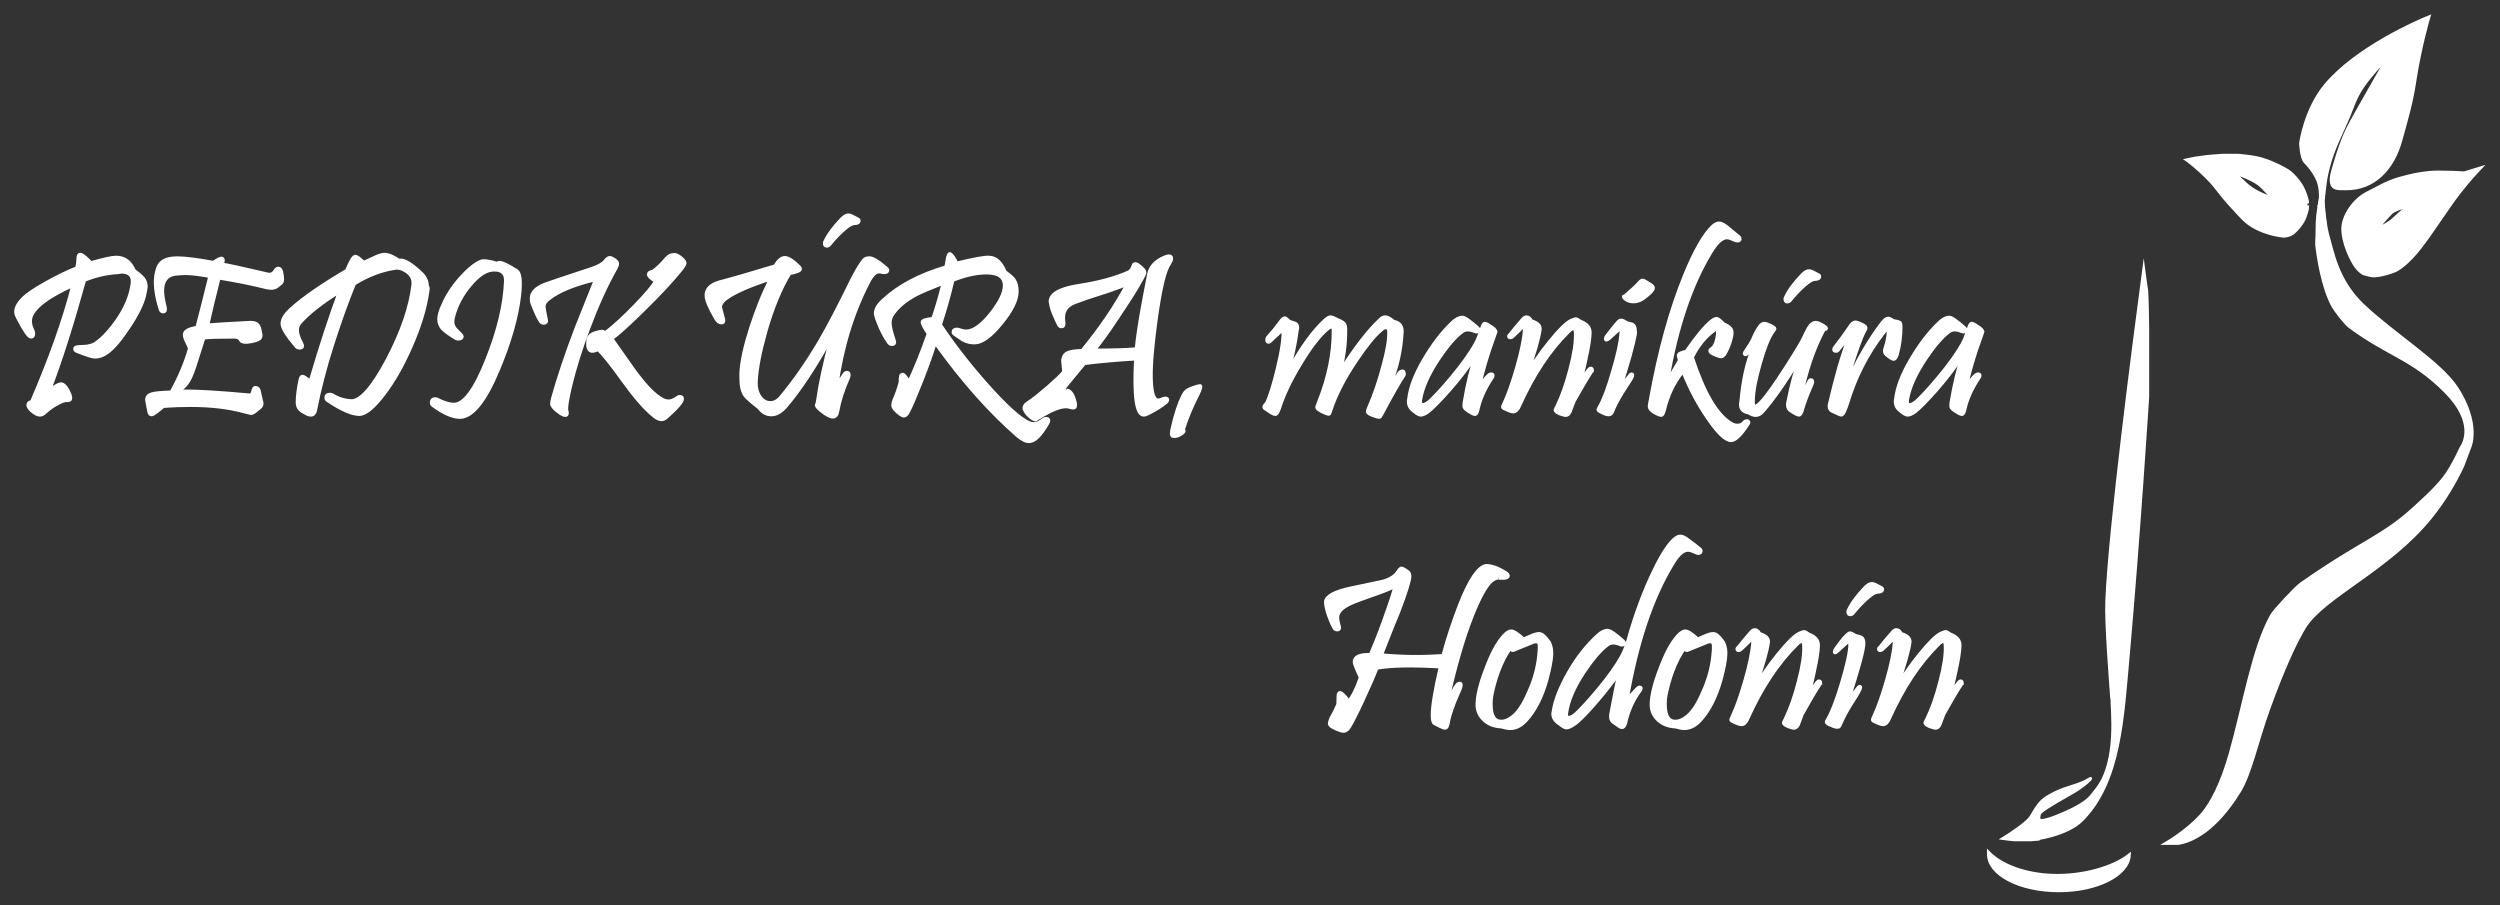 <?xml version="1.0" encoding="utf-8"?>
<!-- Generator: Adobe Illustrator 21.0.0, SVG Export Plug-In . SVG Version: 6.00 Build 0)  -->
<svg version="1.1" id="Vrstva_2" xmlns="http://www.w3.org/2000/svg" xmlns:xlink="http://www.w3.org/1999/xlink" x="0px" y="0px"
	 viewBox="0 0 775.3 280.7" style="enable-background:new 0 0 775.3 280.7;" xml:space="preserve">
<rect x="0" y="0" width="775.3" height="280.7" fill="#333333" stroke="none"/>
<style type="text/css">
	.st0{fill:#FFFFFF;stroke:#FFFFFF;stroke-miterlimit:10;}
</style>
<g>
	<g>
		<g>
			<path class="st0" d="M636.6,271.5c-9-0.3-16.2-3.3-19.9-7.1c0,0.2,0,0.3,0,0.5c0,6.3,9.8,11.3,21.8,11.3c11.8,0,21.5-4.9,21.8-11
				C655.3,269.1,645.9,271.8,636.6,271.5z"/>
			<path class="st0" d="M664.8,84c-2.9,21.9-10.5,79.9-11.4,102.4c-0.3,6.6,1.1,24.2,1.5,29.8c0.1,0,0.1,0,0.1,0.1
				c-0.1,3.3,2.1,19.6-4.6,28.3c-1,1.2-1.9,2.7-3.5,3.9c-2.7,2-6.2,3.5-8.9,4.6c-1.7,0.7-3.6,1.3-4.7,1.4c-1,0-1.2-0.6-1-1.5
				c0-0.2,0.2-0.9,0.7-1.3c1.9-1.6,6.9-4.3,10.3-6.3c3.6-2.2,5.5-4.3,4.9-3.9c-3.2,2.1-7.1,2.5-10.9,4.4c-3.9,2-4.6,2.6-7.4,7.4
				c-1.1,1.9-6.8,5.6-8.6,6.7l0,0l1.5,0.2l1.9,0.2h5l0,0l2.5-0.2h0.3H631c0,0,10-1.2,14.7-6c11.7-11.9,12.5-31.4,14.3-51.3
				c3.4-38.4,6-79.8,6-79.8v-21.5c0,0-0.1-8.5-0.3-11.4C665.5,88.8,665,85.6,664.8,84z"/>
			<path class="st0" d="M766,138.4c0,0,3-7-4.1-18c-5.1-7.9-19.8-16.8-29.3-25.9c-8-7.7-9.3-16.8-10.6-21
				c-0.9-3.1-1.8-10.1-2.2-13.5c0,1.5-0.7,4.1-1,6.9s-0.1,5.6-0.3,7.8c0,0.3,0,0.7,0,1.2c0.4,3.8,1.8,12.9,4.8,18.6
				c1.1,2.1,4.2,5.9,5.4,6.8c12.2,9,19.5,9.8,29.8,20.2c9.3,9.4,5.8,15.9,4.7,17.5c-0.7,1.5-1.7,3.6-3.4,6.5c-2.4,4.1-6.3,7.7-11,12
				c-9.9,9.1-16.2,10.3-35.2,23.6c-1.7,1.2-8.2,8.2-9,9.6c-5.8,10-8.8,28.7-13,43.3c-2.4,8.4-5.6,15.2-9,18.9
				c-4.3,4.8-10.8,8.6-10.8,8.6h3.8c4.2-0.7,11.3-3.9,18.8-16c3.5-5.6,5.5-15.7,9.1-25.6c4.8-13.3,8.6-21.2,11.1-25.3
				c5.8-9.6,26.2-18,39.2-34.2c4.3-5.3,7.6-11,9.9-15.9L766,138.4z"/>
		</g>
		<path class="st0" d="M756.1,53.4c-3.8,0-7.9,0.8-12.1,2c-3.9,1.1-7.4,3.3-9.7,4.4c-4.8,2.4-7.6,7.6-7.7,10.8
			c-0.2,4.4,2.7,10.4,4.2,12.3c0.8,1,1.5,1.5,2.1,1.9c0.4,0.1,2.3,0.8,3.6,0.7c2.9-0.2,5.8-1.4,5.8-1.4s2-0.5,5.6-4.3
			c3.3-3.4,7.4-9.8,11.6-15.8c4-5.8,8-10.1,8-10.1S762.3,53.4,756.1,53.4z M742.5,67.8c-1.8,1.8-5.6,3.4-5.6,3.4s3.6-4.3,4.7-5.3
			c1.4-1.2,5.5-2.1,5.5-2.1S743.9,66.4,742.5,67.8z"/>
		<path class="st0" d="M715.5,62.2c-0.2-0.9-0.7-2.6-1.6-4.3c-1.3-2.2-3.4-4.4-4.7-5.1c-3.2-1.9-7-3.4-9.6-3.9
			c-1.2-0.3-5.4-0.7-5.4-0.7h-5l-2.7,0.2l-2.3,0.2c0,0-1.9,0.3-3.6,0.5c-0.6,0.1-2.4,0.5-2.4,0.5s2.9,2,6.8,6c2.1,2.1,4,5,6.2,7.4
			c1.9,2.1,4,4.4,5.2,5.5c4.5,4,11.5,4.7,11.8,4.7s2-0.1,3.2-1.2c0.4-0.4,1.2-1.1,1.9-2.1c0.7-0.9,1.4-2.1,1.7-3.2
			c0.4-1.3,0.4-1.4,0.5-1.7c0-0.3,0.1-0.9,0.1-1.3C715.6,63.7,715.6,62.6,715.5,62.2z M698.1,58.4c-1.7-1.1-5.4-5-5.4-5
			s5.2,1.8,7.6,3.5c1.8,1.3,4.5,4.6,4.5,4.6S700.9,60.4,698.1,58.4z"/>
		<path class="st0" d="M720.6,60.6c0.4-2.8,0.3-5,2-10.7c1.7-5.6,4.3-9.9,6.8-16.5c1.5-4,2.9-6.3,5.6-9.6c4.3-5.3,5.2-5.4,5.2-5.4
			s-4.3,7.5-5.7,10c-1.7,3-5.1,8.9-6.6,11.9c-1.3,2.7-2.8,7-3.8,10.5c-0.7,2.4-1.4,4.4-1,6c0.4,1.8,1.9,1.7,4.4,1.7
			c8.7,0.1,14.6-6.2,17-15c1.7-6.1,3.4-11.9,4.3-18.1c1.7-11.1,4.4-20.1,4.4-20.1c-3.5,1.4-22.3,9.6-31.9,21
			c-6.4,7.6-7.8,18.1-7.8,18.1s0.2,4.6,1.3,5.7c1.4,1.4,3.5,4,4.3,6.6c0.9,3,0.5,5.9,0.2,7h1.2C720.6,63.8,720.3,62.9,720.6,60.6z"
			/>
		<polygon class="st0" points="720.8,66.8 720,65.2 720,63.8 720.5,63.8 		"/>
	</g>
	<g>
		<path class="st0" d="M44.8,91.7c-0.6,2.5-2.2,5.8-4.8,9.7c-2.6,3.9-4.8,6.6-6.7,7.9c-1.3,1-2.6,1.4-3.9,1.4
			c-0.8,0-2.6-0.6-5.4-1.7c-0.6-0.2-0.8-0.5-0.8-0.8c0-0.5,0.6-0.7,1.9-0.7c2.1,0,3.8-0.4,4.9-1.3c2.3-1.7,4.4-4.1,6.4-7
			c2.6-3.8,4.1-7.5,4.6-11.1c0.3-2-0.4-3.2-2-3.6c-0.8-0.2-1.5-0.2-2.3,0c-3.6,0.2-7.1,1-10.5,2.4c-3.9,14.1-7.5,25.4-10.8,33.9
			c0.2-0.1,0.9-0.5,2.1-1.2c0.7-0.4,1.2-0.6,1.6-0.5c0.7,0.1,1.3,0.8,2,2c0.5,1,0.8,1.8,0.8,2.3c0,0.6-0.4,0.9-1.2,0.8
			c-0.6-0.1-1.6,0.3-2.9,1c-1.5,0.8-2.7,1.7-3.8,2.7c-0.5,0.5-1.1,0.8-1.6,0.8c-0.8,0-1.7-0.5-2.8-1.5c-0.7-0.7-1-1.3-0.9-1.8
			c0.1-0.4,0.4-0.7,1.1-0.8c5.7-13.2,10-25.2,12.8-36.1c-8.8,4-13.2,7.7-13.2,11.1c0,0.5,0.1,1,0.2,1.4c0,0.2,0.3,0.8,0.7,1.8
			c0.1,0.2,0.1,0.5,0.1,0.7c0,0.7-0.3,1-0.8,1c-0.7,0-2.1-2-4.2-6.1c-0.3-0.6-0.5-1.1-0.5-1.7c0-1.4,0.9-2.9,2.6-4.5
			c1.2-1.1,3.4-2.6,6.8-4.5c3.6-2,6.7-3.5,9.5-4.6c0.3-1.1,0.4-2.1,0.4-2.8c0-0.9,0.2-1.4,0.7-1.4c0.6,0,1.7,0.9,3.3,2.6
			c3.9-1.1,6.5-1.7,7.8-1.7c2.6,0,4.5,1.4,5.6,4.1c1.4,1,2.3,1.8,2.8,2.4c0.6,0.7,0.9,1.6,0.9,2.6C45.2,89.5,45.1,90.5,44.8,91.7z"
			/>
		<path class="st0" d="M87.3,84.3c0.2,1,0.3,1.7,0.3,2.2s-0.1,1-0.4,1.3c0,0-0.5,0.4-1.4,1.1c-0.7,0.5-1.7,0.6-3.1,0.3
			c-4.3-1.1-9.3-2.1-14.8-3c-1.6,6.5-2.8,11.3-3.5,14.6c2.6-0.2,7-0.5,13.3-0.8c1.3,0,2.2,0.4,2.6,1.3c0.1,0.1,0.3,0.9,0.6,2.4
			c0,0.2,0,0.4,0,0.5c0,0.8-0.9,1.3-2.8,1.7c-2,0.4-3.1,0.2-3.4-0.3c-0.3-0.7-1-1.1-1.9-1.1c-5.2,0-8.4,0.1-9.6,0.3l-2.8,8.8
			c-0.8,2.4-1.5,4-2.2,5c-0.6,0.9-1.6,1.9-3,2.8c0.8,0,1.7-0.1,2.7-0.1c3.9,0,10.3,0.4,19.2,1.2c0.7,0.1,1.2-0.3,1.3-1.1
			c0.2-0.8,0.4-1.2,0.7-1.2c0.6,0,1,0.2,1.2,0.8c0.2,1,0.6,2.4,0.9,4c0.1,0.5-0.1,0.9-0.6,1.4c-0.5,0.4-1,0.8-1.5,1.2
			s-0.9,0.6-1.3,0.6c-0.1,0-0.8-0.2-2-0.5c-5-1.4-10.7-2-16.9-2c-2.6,0-5.3,0.1-8.2,0.3c-2,1.7-3.2,2.6-3.7,2.6
			c-0.4,0-0.7-0.3-0.8-0.9c-0.4-2.2-0.7-3.4-0.7-3.7c0-0.9,0.5-1.5,1.5-1.8c0.9-0.3,3-0.5,6.1-0.6c2.5-4.5,4.4-9,5.7-13.5
			c-0.1-0.4-0.5-1.3-1.1-2.5c-0.4-0.8-0.5-1.5-0.5-1.8c0-0.9,0.9-1.6,2.7-2c0.4-0.1,0.7-0.2,1.2-0.3c1.1-4.1,2.4-9.4,4-15.8
			c-3.4-0.6-5.8-0.9-7.5-0.9c-1.1,0-2.2,0.1-3.3,0.2c-2.6,0.4-3.9,2.1-3.9,5.2c0,1.4,0.3,3.1,0.8,5.1c0.2,0.9,0,1.4-0.6,1.4
			c-0.4,0-0.8-0.3-0.9-0.8c-1-3.2-1.5-6-1.5-8.2c0-1.6,0.2-3.1,0.7-4.5C49.6,81,51.6,80,55,80c2.5,0,6.2,0.5,11.2,1.4
			c1.2-0.9,2.1-1.3,2.5-1.3c0.3,0,0.5,0.2,0.5,0.6c0,0.3-0.1,0.7-0.3,1.3c1.1,0,5.7,1.1,14,3c1.1,0.3,1.9-0.1,2.5-1.2
			c0.3-0.4,0.6-0.6,0.9-0.6C86.8,83.2,87.1,83.6,87.3,84.3z"/>
		<path class="st0" d="M132.7,90c-0.7,5.4-2.5,11.3-5.3,17.6c-2.5,5.7-5.3,10.7-8.4,14.7c-3.1,4.1-5.6,6.1-7.5,6.2
			c-2.3,0-5.6-1.4-9.9-4.3c-0.3-0.2-0.5-0.5-0.5-0.8c0-0.8,0.4-1.1,1.3-1.1c0.2,0,0.5,0.1,0.7,0.2c1.8,1.1,3.7,1.7,5.8,1.8
			c2.9,0.1,6.7-4.2,11.3-12.9c4.5-8.6,7.1-16.3,7.9-23.1c0.2-2.2-0.9-3.8-3.5-4.9c-0.6-0.2-1.2-0.3-1.6-0.3
			c-4.5,0.6-8.9,2.3-13.1,4.9c-2.2,5.3-4.4,11.5-6.7,18.6c-2.5,7.8-4.2,14.6-5.3,20.3c-0.2,1.2-0.7,1.8-1.5,1.8
			c-0.3,0-0.6-0.1-1-0.2c-1.2-0.6-2-1.1-2.4-1.5c-0.5-0.5-0.8-1.3-0.8-2.2c0-2,0.3-4.3,0.9-7.1c0.2-0.7,0.4-1,0.7-1
			c0.3,0,1.1,0.5,2.4,1.6c3.2-10.9,6.2-20.1,9.1-27.9c-5.2,3.3-9.3,6.4-12.1,9.5c-0.7,0.7-1,1.6-1,2.5s0.3,1.9,0.8,3
			c0.6,1.1,0.8,1.7,0.8,1.9c0,0.4-0.3,0.6-0.8,0.6s-0.8-0.1-1.1-0.4c-2.9-3.4-4.4-5.8-4.4-7.1c0-1.4,0.9-2.9,2.8-4.6
			c4-3.6,9.7-7.5,17.2-11.9c1.2-2.9,2.1-4.4,2.7-4.4c0.4,0,1.3,0.6,2.6,1.9c1.3-0.6,2.6-1.2,3.9-1.8c1.1-0.5,2-0.7,2.6-0.7
			c1.1,0,2.6,0.6,4.5,1.9c0.1-0.1,0.2-0.1,0.5-0.1c1.3,0,3.3,1.2,6,3.7c1.5,1.3,2.2,2.8,2.2,4.3C132.8,89.1,132.8,89.5,132.7,90z"/>
		<path class="st0" d="M161.1,91.7c-0.8,6.8-3,14.4-6.5,22.8c-4.1,9.9-8.1,14.8-11.9,14.9c-2.3,0-5.1-1.2-8.5-3.7
			c-0.3-0.2-0.4-0.5-0.4-0.8c0-0.8,0.4-1.2,1.1-1.2c0.2,0,0.4,0,0.6,0.1c2,1,3.7,1.6,5.2,1.6c3.1,0.1,6.6-4.5,10.3-13.9
			c3.6-9,5.5-17.1,5.8-24.3c0.1-2.3-1.1-3.5-3.4-3.5c-0.4,0-0.8,0-1.2,0.1c-1.8,0.3-3.9,1.7-6.2,4.4c-2.6,3-4.4,6.3-5.4,10.1
			c-0.1,0.5-0.2,1-0.2,1.4c0,0.9,0.3,1.7,0.9,2.4c0.5,0.5,1.1,1.1,1.6,1.6c0.3,0.3,0.4,0.5,0.4,0.7c0,0.4-0.4,0.7-1.1,0.7
			c-0.3,0-0.5,0-0.7-0.1c-2-1.2-3.4-2.2-4.1-2.9c-0.9-0.9-1.3-2-1.3-3.1s0.4-2.6,1.3-4.5c1.2-2.8,3-5.6,5.4-8.3
			c2.3-2.6,4.4-4.3,6.2-5.1c0.8-0.4,2.6-0.2,5.2,0.6c0.2-0.2,0.4-0.3,0.7-0.3c0.9,0,2.7,0.9,5.4,2.6
			C161.3,84.7,161.6,87.3,161.1,91.7z"/>
		<path class="st0" d="M191,83.2c-3,5.3-5.8,11.5-8.5,18.7c-2.3,6.1-4.2,12.1-5.6,17.9c-0.9,3.9-1.3,6.3-1.2,7.3
			c0.1,0.4,0.2,0.7,0.2,1c0,0.5-0.2,0.7-0.6,0.7c-0.5,0-1.3-0.4-2.4-1.3c-1.2-0.9-1.8-1.7-1.8-2.3c0-0.4,0.1-0.9,0.3-1.7
			c1.9-6.8,4.3-13.9,7.2-21.5c1.9-4.7,3.9-9.8,6.1-15.3c-6.7,1.6-11.5,3.6-14.4,5.9c-1.1,0.8-1.6,1.6-1.6,2.4c0,0.5,0.2,1.9,0.7,4.1
			c0.2,0.7-0.1,1.1-0.8,1.1c-0.5,0-0.8-0.2-1.1-0.7c-0.8-1.3-1.6-3.1-2.5-5.5c-0.2-0.5-0.2-1-0.2-1.5c0-1.8,1.4-3.2,4.1-4.3
			c1-0.4,5.8-2,14.6-4.9c2.1-0.7,3.5-1.5,4.2-2.4c0.5-0.7,1-1,1.4-1s0.8,0.2,1.4,0.6c0.7,0.5,1,0.9,1,1.2
			C191.5,82.1,191.3,82.6,191,83.2z M211.7,80.4c0.5,0.5,0.7,0.9,0.7,1.2c0,0.4-0.5,1.2-1.5,2.4c-2.6,3.2-6.4,7.3-11.4,12.2
			c-4.8,4.7-8.1,7.7-9.8,8.8c2.1,3,4.3,6.1,6.4,9.1c3.3,4.6,6.1,7.7,8.4,9.2c1,0.7,2,1.1,2.8,1.1s1.8-0.4,2.9-1.2
			c0.2-0.2,0.5-0.2,0.7-0.2c0.5,0,0.7,0.2,0.7,0.7c0,0.3-0.1,0.6-0.3,0.9c-0.7,1.1-2.2,2.7-4.6,4.8c-0.5,0.5-1.1,0.7-1.6,0.7
			c-0.6,0-1.3-0.3-2.1-0.9c-2.9-2.3-6.1-6-9.7-11c-3.8-5.3-6.4-8.5-7.8-9.8c-0.8,0.3-1.3,0.5-1.8,0.5c-0.8,0-1.3-0.6-1.4-1.8
			c0-0.4,0-0.7,0-0.9c0-1,0.3-1.7,0.8-2.2s1.6-0.9,3.2-1.2c0.6-0.1,1,0,1.3,0.5c2.8-2.1,5.9-5,9.4-8.6c3.4-3.5,5.5-6,6.3-7.5
			c-1.5-0.9-2.2-1.6-2.2-2.1c0-0.4,0.4-0.8,1.3-0.9c1.2-0.8,2.6-2.1,4.2-4c0.7-0.8,1.4-1.2,2.2-1.2
			C209.6,78.8,210.6,79.4,211.7,80.4z"/>
		<path class="st0" d="M275,83.3c0.2,0.2,0.3,0.3,0.3,0.5c0,0.5-0.4,0.7-1.1,0.7c-0.2,0-0.5,0-0.8-0.1s-0.6-0.1-0.8-0.1
			c-1.1,0-2.1,1-3.2,3.1c-4.9,9.4-8.3,20.3-10,32.8c0.4-1,0.7-1.8,1.2-2.4c0.4-0.5,0.8-1.1,1.1-1.6c0.3-0.5,0.6-0.7,1-0.7
			s0.6,0.3,0.6,0.8c0,0.3-0.1,0.7-0.3,1.1c-1.5,3.4-2.6,6.7-3.2,10c-0.2,1.3-0.7,1.9-1.5,1.9s-2-0.6-3.6-1.9c-1-0.8-1.5-1.4-1.5-1.7
			c0-0.1,0.1-0.3,0.2-0.6c0.1-0.3,0.2-0.7,0.2-1c0.7-5.1,2.1-11.5,4.2-19.4c-5.1,9.3-9.9,16.5-14.3,21.6c-1.4,1.5-2.8,2.3-4.3,2.3
			s-2.8-0.7-3.8-2.1c-2.4-1.9-3.9-3.2-4.3-3.8c-0.9-1.2-1.3-3-1.3-5.4c0-0.5,0-1.1,0-1.8c0.2-3.5,1.2-8.1,3-13.7s3.8-10.7,6.2-15.3
			c-6.5,2.1-11.1,4.1-13.7,6c-1.3,0.9-1.9,1.9-1.9,2.8c0,0,0.3,1.2,1,3.8c0,0.1,0,0.2,0,0.4c0,0.4-0.2,0.6-0.6,0.6
			c-0.7,0-1.3-0.4-1.8-1.3c-2-3.4-3-5.8-3-7.2c0-1.9,1.3-3.3,4-4.1c4.6-1.2,10.3-2.9,17.3-5c1.1-1.8,2.1-2.6,3.1-2.6
			s2.5,0.9,4.4,2.8c0.3,0.3,0.4,0.5,0.4,0.7c0,0.5-1.1,1-3.3,1.4c-2.8,4.6-5.3,10.6-7.4,17.9c-1.8,6.4-2.8,11.5-3,15.6
			c-0.1,2.1,0.4,3.7,1.3,4.9c0.8,1.1,1.9,1.7,3.1,1.7c1.2,0,2.3-0.6,3.2-1.7c4.1-4.9,8.1-10.6,12-17.2c2.7-4.6,6.1-11.1,10.2-19.5
			c1-1.9,2-3.8,3.2-5.4c0.5-0.8,1.1-1.1,1.8-1.1C270.4,79.8,272.3,80.9,275,83.3z M266.1,68c0.2,0.1,0.3,0.2,0.3,0.4
			c0,0.6-0.5,0.9-1.4,0.9c-0.6,0-1.5,0.4-2.6,1.3c-1.7,1.4-3.4,3.1-5,5.1c-0.3,0.4-0.6,0.6-1,0.6c-0.5,0-0.7-0.3-0.7-0.8
			c0-0.2,0-0.3,0.1-0.5c1-2.2,2.7-4.5,5.2-7.1c0.8-0.8,1.4-1.2,2.1-1.2c0.3,0,0.7,0.1,1.1,0.3L266.1,68z"/>
		<path class="st0" d="M324.9,131.3c-2.1,3.6-3.9,5.5-5.6,5.6c-1,0.1-2.3-0.5-3.7-1.7c-8.5-7.4-17.1-17-25.6-28.9
			c-0.8,2.8-2.2,6.7-4.1,11.6c-1.8,4.5-3.1,7.7-4.1,9.6c-0.5,1-1,1.5-1.5,1.5c-0.3,0-0.6-0.2-1.1-0.5c-1.5-1.1-2.3-2.1-2.3-2.8
			c0-0.4,0.1-1,0.4-1.7c0.6-1.4,1.3-3.2,1.9-5.5c0-0.6,0-1.2,0.1-1.7c0-0.4,0.2-0.6,0.6-0.7c0.3-0.1,1,0.7,2,2.3
			c1.8-3.8,3.8-8.7,6-14.9c-1.3-1.9-1.9-3.1-1.9-3.6s1.1-0.9,3.3-1.1c1-2.9,2.1-6.5,3.2-11c-3.8,1.5-6.7,2.7-8.6,3.7
			c-2.9,1.6-5.2,3.4-6.8,5.6c-0.7,0.9-1.1,1.9-1.1,3.1c0,0.9,0.4,2.7,1.3,5.4c0.3,0.8,0,1.2-0.7,1.2c-0.4,0-0.8-0.2-1.1-0.7
			c-1.4-2-2.4-4.1-3.2-6.2c-0.6-1.5-0.8-2.4-0.8-2.8c0-1.2,0.8-2.6,2.5-4.1c4.7-4.4,11.2-7.8,19.3-10.2c0.1-0.2,0.3-1,0.5-2.5
			c0.2-1.1,0.5-1.7,0.8-1.6c0.4,0.1,1.2,1,2.1,2.9c5.4-1.3,8.7-1.9,10.1-1.8c2.1,0.1,3.7,1.6,4.9,4.5c1.4,1,2.4,1.9,2.8,2.5
			c0.6,0.9,0.9,2.1,0.9,3.6c0,2.6-1.6,5.9-4.8,9.8c-3.3,4.1-6.1,6.1-8.4,6.1c-1.3,0-2.5-0.3-3.6-0.9c-0.8-0.6-1.7-1.1-2.5-1.7
			c-0.3-0.2-0.5-0.5-0.5-0.7c0-0.6,0.4-0.9,1.2-0.9c0.2,0,0.6,0.1,1.2,0.3c0.6,0.2,1.1,0.3,1.6,0.3c2.3,0,4.9-1.9,7.9-5.7
			c2.6-3.4,4-6.2,4-8.4c0-2.7-1.9-4-5.6-4c-3.1,0-6.6,0.8-10.4,2.3c-1.1,4.7-2.4,9.3-3.9,13.8c4.6,6.9,9.9,13.6,15.8,20.1
			c6.3,6.9,10.6,10.4,12.9,10.6c1,0.1,1.9-0.3,3-1.1c0.4-0.4,0.8-0.5,1.2-0.5c0.5,0,0.7,0.2,0.7,0.7
			C325.2,130.6,325.1,130.9,324.9,131.3z"/>
		<path class="st0" d="M362.7,81.7c-1.5,2.1-2.8,7.7-4.1,16.8c-1.1,8-1.7,14.3-1.6,18.8s0.8,6.8,2.2,6.8c0.3,0,0.6-0.1,1.1-0.3
			c0.5-0.2,0.8-0.3,1.1-0.3c0.5,0,0.7,0.2,0.7,0.5s-0.2,0.5-0.5,0.8c-1.2,1-3,2.2-5.4,3.4c-0.6,0.3-1.1,0.5-1.5,0.5
			c-2.3,0-3.1-5.8-2.5-17.4c-5.6,0.3-10.9,0.8-15.9,1.4l-7,8.5c1.2-0.1,1.7-0.2,1.4-0.2c1.1,0,2,1.1,2.6,3.4c0.2,0.5,0.2,1,0.2,1.3
			c0,0.6-0.2,0.8-0.7,0.8c-0.2,0-0.6-0.1-1-0.2c-0.5-0.1-0.8-0.2-1.1-0.2c-2,0-4.7,1.1-8.1,3.2l-1.5,0.9c-0.2,0-0.5-0.2-1.1-0.5
			c-1.1-0.8-1.9-1.7-2.3-2.7c-0.3-0.7,0.1-1.5,1.2-2.2c1.5-0.9,3.4-2.5,6-4.7c2.5-2.2,4.2-3.8,5-4.8c-0.2-2.1-0.3-3.2-0.3-3.3
			c0-1.3,0.6-2.2,1.5-2.6c0.8-0.4,2.3-0.6,4.5-0.7c5.8-7.1,10.5-14,14-20.7c-1.1,0.6-3.2,1.4-6.2,2.4c-4.8,1.5-8,2.6-9.8,3.3
			c-2.6,0.9-3.8,2.5-3.8,4.8c0,0.5,0,1,0.1,1.5c0.1,0.9-0.1,1.3-0.7,1.3c-0.4,0-0.7-0.2-0.9-0.6c-1.3-2.7-2.1-4.6-2.3-5.7
			c-0.2-1-0.3-1.5-0.3-1.5c0-0.8,0.4-1.6,1.2-2.3c1.4-1.2,4.1-2.1,8-2.7c5.9-0.9,11-2.3,15.3-4.2c0.5-0.5,0.8-0.8,0.8-0.9
			c0.1-0.2,0.2-0.5,0.4-0.9c0.1-0.5,0.4-0.7,0.7-0.7c0.5,0,1.3,0.6,2.4,1.7c0.4,0.4,0.5,0.8,0.5,1.2c0,0.2-0.4,1-1.2,2.4
			c-1.7,3.1-4.1,6.8-7,11.1c-3.2,4.9-5.7,8.3-7.5,10.4c5.6,0,9.9-0.1,13.1-0.4c0.3-3.3,1-8,2.1-14c0.6-3,1.1-6,1.7-8.9
			c0.4-2.5,2.1-4.4,5.1-5.6c0.5-0.2,0.9-0.3,1.2-0.3c0.5,0,0.8,0.2,0.8,0.7C363.4,80.5,363.1,81,362.7,81.7z"/>
		<path class="st0" d="M372.3,119.7c0.2,0.3-0.1,1.1-0.7,2.4c-1.9,3.7-3.5,7.4-4.7,11.3c0.5,0.2,0.3,0.6-0.6,1.2s-1.7,0.8-2.5,0.7
			c-0.4,0-0.5-0.4-0.5-0.9c0-0.7,0.4-2.3,1.1-5c1.1-3.8,2.1-6.3,3-7.6c0.4-0.5,0.9-0.9,1.6-1.2C371.1,119.8,372.2,119.5,372.3,119.7
			z"/>
		<path class="st0" d="M435.3,116.5c-1.5,2.3-3.8,6.3-6.8,12c-0.3,0.5-0.5,0.8-0.5,0.8c-0.2,0.1-0.7,0.1-1.5-0.2
			c-1.6-0.5-2.4-1-2.4-1.4c0-0.3,0.1-0.6,0.3-1.1c1.8-4.1,3.3-8.5,4.5-13.1c1.3-4.7,1.9-8.2,1.8-10.7c0-0.8-0.3-1.2-0.9-1.2
			c-0.4,0-0.9,0.2-1.4,0.7c-2,1.6-4.6,4.8-7.7,9.4c-3.8,5.6-6.5,10.9-8.1,15.8c-0.2,0.6-0.3,0.9-0.4,0.9c-0.1,0.1-0.5,0-1-0.2
			c-0.8-0.3-1.6-0.7-2.3-1.2c-0.4-0.3-0.5-0.5-0.5-0.8c0,0,0.2-0.5,0.5-1.4c3.1-7.7,4.6-15.1,4.6-22.3c0-0.7-0.2-1.1-0.6-1.1
			c-0.3,0-0.7,0.2-1.2,0.6c-2.5,2.1-5.3,5.7-8.4,10.9c-3,4.9-5.2,9.5-6.6,13.9c-0.4,1.1-0.8,1.7-1.2,1.7c-0.5,0-1.4-0.5-2.9-1.6
			c-0.4-0.2-0.6-0.4-0.6-0.7c0-0.3,0.3-0.7,0.8-1.2c1-2,2.1-5.6,3.3-10.5c1.4-5.7,2-9.8,1.8-12.4c-0.4,0.4-0.9,0.9-1.8,1.7
			s-1.5,1.4-1.9,1.8c-0.3,0.3-0.6,0.5-0.8,0.5c-0.4,0-0.5-0.2-0.5-0.7c0-0.4,0.1-0.7,0.4-1c1.3-1.4,2.6-3,3.9-4.8
			c0.5-0.7,0.9-1,1.2-1c0.3,0,0.8,0.4,1.5,1.1c0.6,0.2,1.2,0.4,1.8,0.6c0.5,0.2,0.7,0.7,0.7,1.3c0,0.2,0,0.4-0.1,0.6
			c-0.6,4.5-1.5,8.7-2.7,12.7c4.1-7.5,8-12.7,11.6-15.9c0.5-0.4,1-0.7,1.4-0.7c0.5,0,1.2,0.3,2.3,0.9c1,0.4,1.6,0.8,1.9,1.1
			c0.4,0.4,0.5,1.1,0.5,2c0,4.8-0.6,9-1.7,12.8c4.6-7.2,8.7-12.6,12.5-16.1c0.5-0.5,1-0.7,1.5-0.7c0.7,0,1.6,0.5,2.6,1.4
			c1.8,0.3,2.7,1.4,2.6,3.3c-0.3,5.6-1.5,11.1-3.7,16.4c1.2-1.4,2.1-2.6,2.7-3.6c0.3-0.5,0.7-0.7,1.1-0.7s0.5,0.2,0.5,0.6
			C435.6,115.9,435.5,116.2,435.3,116.5z"/>
		<path class="st0" d="M463.4,104.3c-2.2,6-3.6,11-4.5,15c0.4-0.3,0.8-0.8,1.4-1.5s0.9-1.1,1.1-1.2c0.3-0.4,0.7-0.6,1.1-0.6
			s0.5,0.2,0.5,0.5c0,0.2-0.1,0.5-0.3,0.7c-2.2,3.3-3.7,6.6-4.4,9.9c-0.2,0.9-0.5,1.4-0.9,1.4s-1.1-0.4-2.2-1.1
			c-0.6-0.4-1-0.8-1.1-1.1c-0.1-0.3-0.1-0.8,0-1.5c1-6,2.2-10.9,3.7-14.8c-2,3.3-4.8,7-8.3,11c-3.1,3.5-5.3,5.7-6.6,6.7
			c-1,0.7-1.7,1-2.3,1c-0.4,0-1.1-0.3-1.9-1c-1.2-0.8-1.9-1.8-1.9-3.1c0-0.3,0-0.6,0.1-0.9c0.4-3.5,1.9-7.5,4.6-12.1s5.6-8.5,9-11.7
			c1.1-1,2.1-1.5,3-1.5c0.8,0,2.4,1.2,4.8,3.3c0.2,0.2,0.3,0.4,0.3,0.6c0,0.4-0.2,0.6-0.7,0.6c-0.2,0-0.4,0-0.5-0.1
			c-1.7-0.7-3-0.7-4,0.1c-2.2,1.6-4.6,4.5-7.3,8.5c-3.1,4.7-5,8.9-5.6,12.7c0,0.2,0,0.3,0,0.5c0,0.6,0.2,0.9,0.7,0.9
			c0.8,0,1.7-0.6,2.8-1.7c2.6-2.6,5.4-5.8,8.4-9.6c3.1-4,5-7,5.9-9.1c0.6-1.5,1-2.6,1.2-3.2c0.3-1.1,0.6-1.6,1-1.6s1.2,0.5,2.5,1.4
			c0.5,0.4,0.8,0.8,0.9,1.1C463.8,103.1,463.7,103.6,463.4,104.3z"/>
		<path class="st0" d="M493.6,115.2c-1.4,2.1-3.2,5.2-5.5,9.3c-0.4,1.1-0.8,2.1-1.2,3.2c-0.3,0.7-0.8,1.1-1.3,1.1
			c-0.4,0-1-0.2-1.9-0.5c-0.9-0.4-1.4-0.8-1.4-1.1c0-0.2,0.2-0.5,0.5-1.1c1.5-3.1,2.9-6.9,4.1-11.6c1.3-4.9,1.8-8.6,1.7-11.1
			c0-1-0.3-1.5-0.7-1.5c-0.3,0-0.8,0.3-1.4,0.9c-5.9,5.8-11,13.5-15.3,23.1c-0.5,1.2-1.2,1.8-1.9,1.8c-0.5,0-1.4-0.3-2.6-0.9
			c-0.5-0.2-0.7-0.4-0.7-0.6c0-0.1,0.1-0.4,0.4-1c1.4-3,2.7-6.8,4-11.3c1.4-4.9,2.2-8.8,2.4-11.6c0-0.8,0-1.3-0.1-1.3
			c0,0-0.4,0.3-1,0.9s-1.5,1.5-2.6,2.5c-0.2,0.2-0.4,0.3-0.7,0.3c-0.3,0-0.5-0.1-0.5-0.4c0-0.2,0.1-0.4,0.4-0.6c1-1.3,2.3-2.9,4-4.8
			c0.4-0.4,0.7-0.6,1.1-0.6c0.6,0,1.1,0.4,1.5,1.2c1.9,0.6,2.8,1.4,2.7,2.6c-0.3,2.6-1.6,7.2-4,14c1.6-3,3.9-6.4,6.9-10.1
			s5.2-5.9,6.7-6.6c0.7-0.3,1.2-0.5,1.5-0.5s0.8,0.3,1.5,0.8c1.9,0.7,2.9,1.8,2.9,3.4s-0.4,4.3-1.2,7.9c-0.6,3-1.2,5.3-1.8,7
			c0.7-0.9,1.5-2,2.6-3.4c0.2-0.2,0.4-0.4,0.6-0.4c0.4,0,0.5,0.2,0.5,0.7C493.7,114.9,493.7,115.1,493.6,115.2z"/>
		<path class="st0" d="M507.1,103.8c-0.6,3.2-2,8.4-4.4,15.8c0.7-0.6,1.6-1.7,2.8-3.3c0.2-0.2,0.3-0.3,0.5-0.3c0.4,0,0.4,0.3,0.1,1
			c-0.1,0.3-1.1,1.9-3,4.8c-1.4,2.3-2.4,4.2-3.1,6c-0.2,0.5-0.6,0.8-1.2,0.8s-1.3-0.3-2.3-0.8c-0.6-0.3-0.9-0.6-0.9-0.7
			s0.1-0.4,0.4-0.9c1.3-2.2,2.7-6,4.2-11.2c1.5-5.1,2.3-8.8,2.5-11.3c0.1-1.1,0-1.6-0.3-1.6c-0.2,0-0.6,0.3-1.1,0.8l-2.2,2
			c-0.8,0.7-1.2,0.7-1.2,0.1c0-0.2,0.1-0.4,0.3-0.7c1.1-1.5,2.3-3,3.5-4.4c0.4-0.4,0.7-0.6,1.1-0.6s0.9,0.3,1.7,0.8
			c1.1,0.3,1.7,0.5,1.8,0.5c0.5,0.3,0.8,0.9,0.8,1.8C507.2,102.8,507.2,103.3,507.1,103.8z M512.1,88.4c0.4,0.3,0.6,0.6,0.6,0.9
			c0,0.7-1,1.7-3,3.2c-1.3,0.9-2.6,1.2-3.9,1c-0.7-0.1-1.3-0.4-1.8-0.8c-0.2-0.1-0.3-0.3-0.4-0.4c-0.1-0.2-0.1-0.3-0.1-0.4
			c0.1-0.1,0.2-0.1,0.4-0.1c2.2-1.9,3.6-3.2,4.3-4c0.5-0.6,0.9-0.9,1.2-0.9C509.7,86.9,510.6,87.4,512.1,88.4z"/>
		<path class="st0" d="M542.1,131.5c-2.2,3.4-3.9,5.1-5.3,5.1c-1.6,0-4-2.2-7-6.6c-3.1-4.4-5.7-9.3-7.9-14.8
			c-2.8,3.4-4.7,7.5-5.8,12.1c-0.3,1-0.6,1.5-0.9,1.5c-0.1,0-0.4-0.1-0.8-0.2c-1.9-0.8-2.9-1.7-2.9-2.6c0-0.1,0.1-0.9,0.4-2.4
			c2.7-14.9,6.2-27.6,10.5-38.1c3.2-7.9,6.2-13,8.8-15.4c0.7-0.6,1.3-0.9,1.9-0.9c0.7,0,1.5,0.4,2.5,1.2c1.2,1,2.3,1.9,3.5,2.9
			c0.3,0.2,0.5,0.5,0.5,0.8c0,0.4-0.3,0.6-0.8,0.6c-0.3,0-0.5-0.1-0.8-0.2c-1.1-0.5-1.9-0.8-2.4-0.8c-1.5,0-3.1,1.4-4.9,4.3
			c-6.3,10.3-10.8,23.7-13.6,40.3c0.6-1.1,1.8-3.3,3.8-6.6c-0.3-0.8-0.4-1.3-0.4-1.4c0-0.6,0.8-1,2.4-1.3c3.2-4.6,5.8-7.8,7.8-9.4
			c0.7-0.6,1.3-0.8,1.7-0.8s1.1,0.6,2.2,1.7c1.7,0.7,2.5,1.5,2.5,2.5c0,0.3,0,0.8-0.1,1.3c-0.4,1.9-1.1,3.7-1.9,5.1
			c-0.4,0.8-0.9,1.2-1.3,1.2c-0.3,0-0.8-0.1-1.5-0.4c-1.3-0.5-2-0.9-2-1.4c0-0.3,0.2-0.5,0.6-0.7c1-0.8,1.6-2.5,1.8-5
			c0-0.6-0.1-0.9-0.5-0.9c-0.2,0-0.5,0.1-0.8,0.4c-2.6,1.9-4.8,4.6-6.6,8.2c3.6,11,7.6,17.9,12.2,20.6c0.6,0.3,1.1,0.5,1.7,0.5
			c0.8,0,1.5-0.2,1.9-0.7s0.8-0.7,1.2-0.7c0.3,0,0.5,0.2,0.5,0.5C542.4,130.9,542.3,131.2,542.1,131.5z"/>
		<path class="st0" d="M565.6,102.3c-3.1,5.8-5.4,12.6-7,20.4c0.7-1.1,1.5-2.6,2.4-4.4c0.1-0.3,0.3-0.5,0.6-0.5
			c0.4,0,0.5,0.2,0.5,0.7c0,0.1,0,0.3-0.1,0.5c-1.5,3.4-2.5,6.1-3,7.9c-0.3,1.2-0.7,1.8-1.1,1.8s-1.4-0.5-2.7-1.4
			c-0.7-0.5-1-1.4-0.7-2.7c1-5.1,2.2-9.6,3.6-13.3c-4.5,7.4-8.3,12.8-11.4,16.3c-0.7,0.8-1.4,1.2-2.2,1.2c-0.7,0-1.4-0.3-2.3-0.8
			c-1.6-0.3-2.4-1.1-2.4-2.5c0-0.3,0-0.5,0.1-0.8c0.6-6.7,1.8-12.3,3.7-16.7c-0.4,0.4-1,0.9-1.8,1.7c-0.3,0.3-0.5,0.3-0.7,0.2
			c-0.2-0.1-0.2-0.4,0.1-0.8c1.3-1.9,2-3.1,2.3-3.7c0.7-1.8,1.5-3.2,2.3-4.3c0.4-0.5,0.9-0.8,1.3-0.8c0.6,0,1.6,0.4,2.8,1.1
			c0.3,0.2,0.5,0.4,0.5,0.6l-0.8,1.2c-1.2,1.8-2.4,4.9-3.7,9.4c-1.4,4.9-2.2,8.8-2.2,11.9c0,1,0.2,1.5,0.6,1.5c0.4,0,1-0.4,1.8-1.3
			c1.8-1.9,4.4-5.6,7.8-10.9c3-4.7,4.9-7.8,5.5-9.2c1.1-2.4,1.9-3.8,2.6-4.2c0.4-0.3,0.8-0.4,1.1-0.4s1,0.2,1.9,0.7s1.4,0.9,1.4,1.1
			c0,0.1-0.1,0.2-0.2,0.3C565.7,102,565.6,102.1,565.6,102.3z M564,85.3c0.2,0.1,0.3,0.2,0.3,0.4c0,0.6-0.5,0.9-1.4,0.9
			c-0.6,0-1.5,0.4-2.6,1.3c-1.7,1.4-3.4,3.1-5,5.1c-0.3,0.4-0.6,0.6-1,0.6c-0.5,0-0.7-0.3-0.7-0.8c0-0.2,0-0.3,0.1-0.5
			c1-2.2,2.7-4.5,5.2-7.1c0.8-0.8,1.4-1.2,2.1-1.2c0.3,0,0.7,0.1,1.1,0.3L564,85.3z"/>
		<path class="st0" d="M589.5,101.3c0,3.1-0.4,6-1.2,8.8c-0.3,0.8-0.6,1.3-1.1,1.3c-0.3,0-1.1-0.5-2.2-1.4c-0.6-0.5-0.7-1.1-0.4-2
			c0.7-2.1,1-3.8,1-5.1c0-0.4-0.1-0.7-0.3-0.7c-0.3,0-0.7,0.4-1.4,1.3c-4.9,6.4-8.5,13.5-10.9,21.4c-0.8,2.5-1.4,3.8-2,3.8
			c-0.2,0-1.1-0.4-2.8-1.2c-0.8-0.4-1.1-1.2-0.8-2.3c1.9-8.1,3.8-15,6-20.5c-1.7,1.8-2.8,3.1-3.3,3.8c-0.2,0.3-0.4,0.4-0.8,0.4
			c-0.4,0-0.6-0.2-0.6-0.5c0-0.2,0.1-0.4,0.3-0.7c1.1-1.4,2.7-3.5,4.6-6.3c0.6-1,1.2-1.5,1.8-1.5c0.4,0,1.3,0.3,2.6,1
			c0.7,0.4,0.8,0.9,0.4,1.5c-0.5,0.7-1.5,3.1-2.9,7.2c-1.4,4-2.3,7.1-2.8,9.4c3.2-7.1,6.8-13.4,10.9-18.8c0.8-1,1.4-1.5,1.9-1.5
			c0.4,0,1,0.3,1.7,0.8c1,0.1,1.6,0.3,1.9,0.5C589.3,99.9,589.5,100.5,589.5,101.3z"/>
		<path class="st0" d="M614.4,104.3c-2.2,6-3.6,11-4.5,15c0.4-0.3,0.8-0.8,1.4-1.5c0.6-0.7,0.9-1.1,1.1-1.2c0.3-0.4,0.7-0.6,1.1-0.6
			c0.4,0,0.5,0.2,0.5,0.5c0,0.2-0.1,0.5-0.3,0.7c-2.2,3.3-3.7,6.6-4.4,9.9c-0.2,0.9-0.5,1.4-0.9,1.4s-1.1-0.4-2.2-1.1
			c-0.6-0.4-1-0.8-1.1-1.1c-0.1-0.3-0.1-0.8,0-1.5c1-6,2.2-10.9,3.7-14.8c-2,3.3-4.8,7-8.3,11c-3.1,3.5-5.3,5.7-6.6,6.7
			c-1,0.7-1.7,1-2.3,1c-0.4,0-1.1-0.3-1.9-1c-1.2-0.8-1.9-1.8-1.9-3.1c0-0.3,0-0.6,0.1-0.9c0.4-3.5,1.9-7.5,4.6-12.1s5.6-8.5,9-11.7
			c1.1-1,2.1-1.5,3-1.5c0.8,0,2.4,1.2,4.8,3.3c0.2,0.2,0.3,0.4,0.3,0.6c0,0.4-0.2,0.6-0.7,0.6c-0.2,0-0.4,0-0.5-0.1
			c-1.7-0.7-3-0.7-4,0.1c-2.2,1.6-4.6,4.5-7.3,8.5c-3.1,4.7-5,8.9-5.6,12.7c0,0.2,0,0.3,0,0.5c0,0.6,0.2,0.9,0.7,0.9
			c0.8,0,1.7-0.6,2.8-1.7c2.6-2.6,5.4-5.8,8.4-9.6c3.1-4,5-7,5.9-9.1c0.6-1.5,1-2.6,1.2-3.2c0.3-1.1,0.6-1.6,1-1.6s1.2,0.5,2.5,1.4
			c0.5,0.4,0.8,0.8,0.9,1.1C614.8,103.1,614.7,103.6,614.4,104.3z"/>
	</g>
	<g>
		<path class="st0" d="M466.9,177.6c0.6,0.3,0.8,0.7,0.8,1c0,0.4-0.5,0.7-1.4,0.7c-1.4,0-2,0-1.7-0.1c-0.8,0.1-1.5,0.5-2.2,1.1
			c-1.7,1.6-3.6,5.1-5.8,10.6c-2.8,7-5.3,15.8-7.7,26.4l2.4-4.2c0.5-0.8,0.9-1.2,1.4-1.2c0.3,0,0.4,0.2,0.4,0.6
			c0,0.3-0.1,0.7-0.3,1.2c-1.3,3-2,4.6-2,4.8c-0.9,2.3-1.4,4-1.6,5.2c-0.2,1.4-0.5,2.1-1.1,2.1c-0.4,0-1.5-0.5-3.2-1.4
			c-0.5-0.3-0.7-1.1-0.7-2.6c0-2.8,0.8-7.8,2.5-15c-8.8-0.5-15.4-0.4-19.7,0.4c-1,2.6-2.5,6-4.4,10.1s-3.3,6.8-4.1,8.1
			c-0.7,1.2-1.6,1.6-2.7,1.2c-2.3-0.8-3.5-1.5-3.5-2.2c0-0.4,0.2-0.9,0.5-1.7c0.6-1,1.3-2.4,2.1-4.2c0-0.2,0.1-1.1,0.1-2.6
			c0-0.7,0.2-1.1,0.6-1.1c0.3,0,0.9,0.5,1.7,1.4c0.6,0.6,0.8,1.2,0.7,1.6c1.4-1.6,2.7-4.2,3.9-7.7c-1.2-2.6-1.9-4.2-1.9-4.9
			c0-1.5,1.7-2.3,5-2.2c1.1-2.6,2.6-6.2,4.3-11c1.8-5,2.9-8.4,3.4-10.4c-0.4,0.5-2.2,1.3-5.6,2.5c-4.2,1.5-7.1,2.5-8.5,3.2
			c-2.5,1.2-3.8,2.6-3.8,4.2c0,0.7,0.2,1.5,0.5,2.7c0,0.1,0.1,0.3,0.1,0.4c0,0.5-0.2,0.7-0.7,0.7c-0.4,0-0.8-0.2-1-0.6
			c-0.6-1-1.1-2.3-1.7-3.9c-0.6-1.8-0.9-3.2-0.9-4.1c0.1-1.8,2.7-3.2,7.7-4.3c3.4-0.7,6.7-1.4,10-2.1c2.2-0.6,3.8-1.6,4.7-3
			c0.5-0.8,0.9-1.1,1.1-1.1c0.4,0,1,0.4,2,1.1c0.4,0.3,0.6,0.8,0.6,1.4c0,1.2-1.1,4.9-3.4,10.9c-1.1,2.6-2.9,7.1-5.4,13.5
			c6.4,0.6,12.7,0.7,19.1,0.2c1.5-5.6,3.3-10.9,5.2-15.8c3.1-7.9,5.9-11.9,8.3-12.1C462.7,175.5,464.6,176.1,466.9,177.6z"/>
		<path class="st0" d="M481.2,202.5c0,2.1-0.6,4.9-1.5,8.3c-1.5,5.4-3.7,9.7-6.5,12.7c-1.5,1.6-3.1,2.4-4.9,2.4
			c-0.7,0-1.6-0.2-2.7-0.5c-2.2-0.1-4-0.8-5.4-2.1c-1.5-1.4-2.2-3.1-2.1-5.2c0.1-2.5,0.9-6,2.6-10.4c1.8-4.9,3.6-8.3,5.6-10.5
			c0.9-1,1.7-1.5,2.3-1.5c0.8,0,2.1,0.8,3.9,2.5c0.5-0.2,1.5-0.7,3-1.3c0.8-0.3,1.4-0.4,1.8-0.4c0.9,0,1.9,0.9,3.1,2.6
			C480.9,200,481.2,201.2,481.2,202.5z M477.2,203.5c0.2-1.6,0.2-2.6,0.2-3c0-1-0.3-1.5-0.9-1.5c-0.2,0-0.5,0-0.9,0.1l-5.4,2.2
			c-0.6,0.3-1,0.4-1.1,0.4c-0.2,0-0.4-0.2-0.6-0.7c-1.4,1.7-2.6,4.1-3.8,7.2c-0.9,2.5-1.5,4.7-1.9,6.6c-0.3,1.3-0.4,2.5-0.4,3.6
			c0,3.6,1.1,5.4,3.3,5.3c0.9,0,1.9-0.4,2.9-1.1c2-1.3,3.8-4,5.5-8C475.8,210.9,476.8,207.2,477.2,203.5z"/>
		<path class="st0" d="M527.1,170.2c0.3,0.2,0.4,0.4,0.4,0.7c0,0.4-0.3,0.7-0.8,0.7c-0.2,0-0.4-0.1-0.7-0.2
			c-1.1-0.5-1.9-0.8-2.5-0.8c-1.5,0-3.1,1.4-4.8,4.3c-6.4,10.5-11.1,24.5-14.1,42c0.6-0.6,1.4-1.5,2.5-2.7c0.6-0.7,1.1-1.1,1.3-1.1
			c0.6,0,0.7,0.4,0.2,1.1c-2.3,3.1-3.7,6.5-4.5,10.1c-0.3,0.9-0.6,1.3-1.1,1.3c-0.2,0-0.5-0.1-0.8-0.3c-1.2-0.8-1.8-1.3-2-1.4
			c-0.5-0.4-0.7-1-0.7-1.8c0-0.4,0.1-0.9,0.2-1.4c1-5.4,1.8-9.4,2.5-12.1c-2.3,3.3-4.9,6.6-7.8,9.9c-2.9,3.3-5,5.4-6.3,6.2
			c-1,0.7-1.8,1-2.3,1c-0.4,0-1.1-0.3-1.9-1c-1.5-0.9-2.3-2-2.3-3.3c0-0.2,0-0.4,0.1-0.7c0.5-3.5,2.1-7.5,4.7-12.1s5.7-8.5,9.1-11.6
			c1.1-1,2.1-1.5,3-1.5s2.5,1.2,4.9,3.3c0.2,0.2,0.3,0.4,0.3,0.6c0,0.4-0.2,0.6-0.7,0.6c-0.2,0-0.3,0-0.5-0.1c-1.6-0.7-3-0.7-4,0.1
			c-2.2,1.6-4.6,4.5-7.3,8.5c-3.1,4.7-4.9,8.9-5.4,12.7c-0.1,0.9,0.1,1.3,0.7,1.3c0.8,0,1.7-0.6,2.8-1.7c2.6-2.6,5.4-5.8,8.4-9.6
			c3.1-4,5-7,5.9-9.1c0.5-1.1,0.9-2.2,1.2-3.2c2.4-8.6,5.2-16,8.2-22.1c2.3-4.8,4.4-8,6.2-9.6c0.7-0.6,1.3-0.9,1.9-0.9
			c0.7,0,1.5,0.4,2.5,1.2C524.7,168.3,525.9,169.2,527.1,170.2z"/>
		<path class="st0" d="M535.2,202.5c0,2.1-0.6,4.9-1.5,8.3c-1.5,5.4-3.7,9.7-6.5,12.7c-1.5,1.6-3.1,2.4-4.9,2.4
			c-0.7,0-1.6-0.2-2.7-0.5c-2.2-0.1-4-0.8-5.4-2.1c-1.5-1.4-2.2-3.1-2.1-5.2c0.1-2.5,0.9-6,2.6-10.4c1.8-4.9,3.6-8.3,5.6-10.5
			c0.9-1,1.7-1.5,2.3-1.5c0.8,0,2.1,0.8,3.9,2.5c0.5-0.2,1.5-0.7,3-1.3c0.8-0.3,1.4-0.4,1.8-0.4c0.9,0,1.9,0.9,3.1,2.6
			C534.9,200,535.2,201.2,535.2,202.5z M531.2,203.5c0.2-1.6,0.2-2.6,0.2-3c0-1-0.3-1.5-0.9-1.5c-0.2,0-0.5,0-0.9,0.1l-5.4,2.2
			c-0.6,0.3-1,0.4-1.1,0.4c-0.2,0-0.4-0.2-0.6-0.7c-1.4,1.7-2.6,4.1-3.8,7.2c-0.9,2.5-1.5,4.7-1.9,6.6c-0.3,1.3-0.4,2.5-0.4,3.6
			c0,3.6,1.1,5.4,3.3,5.3c0.9,0,1.9-0.4,2.9-1.1c2-1.3,3.8-4,5.5-8C529.8,210.9,530.8,207.2,531.2,203.5z"/>
		<path class="st0" d="M564.4,212.2c-1.4,2.1-3.2,5.2-5.5,9.3c-0.4,1.1-0.8,2.1-1.2,3.2c-0.3,0.7-0.8,1.1-1.3,1.1
			c-0.4,0-1-0.2-1.9-0.5c-0.9-0.4-1.4-0.8-1.4-1.1c0-0.2,0.2-0.5,0.5-1.1c1.5-3.1,2.9-6.9,4.1-11.6c1.3-4.9,1.8-8.6,1.7-11.1
			c0-1-0.3-1.5-0.7-1.5c-0.3,0-0.8,0.3-1.4,0.9c-5.9,5.8-11,13.5-15.3,23.1c-0.5,1.2-1.2,1.8-1.9,1.8c-0.5,0-1.4-0.3-2.6-0.9
			c-0.5-0.2-0.7-0.4-0.7-0.6c0-0.1,0.1-0.4,0.4-1c1.4-3,2.7-6.8,4-11.3c1.4-4.9,2.2-8.8,2.4-11.6c0-0.8,0-1.3-0.1-1.3
			c0,0-0.4,0.3-1,0.9s-1.5,1.5-2.6,2.5c-0.2,0.2-0.4,0.3-0.7,0.3s-0.5-0.1-0.5-0.4c0-0.2,0.1-0.4,0.4-0.6c1-1.3,2.3-2.9,4-4.8
			c0.4-0.4,0.7-0.6,1.1-0.6c0.6,0,1.1,0.4,1.5,1.2c1.9,0.6,2.8,1.4,2.7,2.6c-0.3,2.6-1.6,7.2-4,14c1.6-3,3.9-6.4,6.9-10.1
			c3-3.7,5.2-5.9,6.7-6.6c0.7-0.3,1.2-0.5,1.5-0.5s0.8,0.3,1.5,0.8c1.9,0.7,2.9,1.8,2.9,3.4c0,1.6-0.4,4.3-1.2,7.9
			c-0.6,3-1.2,5.3-1.8,7c0.7-0.9,1.5-2,2.6-3.4c0.2-0.2,0.4-0.4,0.6-0.4c0.4,0,0.5,0.2,0.5,0.7C564.4,211.9,564.4,212.1,564.4,212.2
			z"/>
		<path class="st0" d="M573.4,216.6c0.8-0.7,1.5-1.6,2.4-2.8c0.4-0.6,0.7-0.9,0.9-0.9s0.3,0.1,0.3,0.3c0,0.4-0.8,1.9-2.5,4.5
			c-1.6,2.5-2.8,4.7-3.5,6.4c-0.3,0.7-0.5,1.1-0.6,1.2c-0.2,0.2-0.4,0.2-0.8,0.2c-0.4,0-1.2-0.3-2.3-0.8c-0.6-0.3-0.9-0.6-0.9-0.8
			c0-0.1,0.1-0.4,0.4-0.8c1.4-2.5,2.8-6.2,4.3-11.2c1.7-5.7,2.6-9.7,2.6-12c0-0.6-0.1-0.9-0.4-0.9c-0.2,0-0.6,0.3-1.1,0.8l-2.2,2
			c-0.4,0.4-0.7,0.6-0.9,0.6s-0.2-0.1-0.2-0.4c0-0.3,0.7-1.3,2-3c1.4-1.8,2.4-2.7,2.8-2.7c0.4,0,0.9,0.3,1.7,0.8l0.4,0.1
			c0.8,0.2,1.3,0.3,1.4,0.4c0.5,0.3,0.8,0.9,0.8,1.9C578,201.4,576.5,207.1,573.4,216.6z M583.5,182.3c0.2,0.1,0.3,0.2,0.3,0.4
			c0,0.6-0.5,0.9-1.4,0.9c-0.6,0-1.5,0.4-2.6,1.3c-1.7,1.4-3.4,3.1-5,5.1c-0.3,0.4-0.6,0.6-1,0.6c-0.5,0-0.7-0.3-0.7-0.8
			c0-0.2,0-0.3,0.1-0.5c1-2.2,2.7-4.5,5.2-7.1c0.8-0.8,1.4-1.2,2.1-1.2c0.3,0,0.7,0.1,1.1,0.3L583.5,182.3z"/>
		<path class="st0" d="M608.3,212.2c-1.4,2.1-3.2,5.2-5.5,9.3c-0.4,1.1-0.8,2.1-1.2,3.2c-0.3,0.7-0.8,1.1-1.3,1.1
			c-0.4,0-1-0.2-1.9-0.5c-0.9-0.4-1.4-0.8-1.4-1.1c0-0.2,0.2-0.5,0.5-1.1c1.5-3.1,2.9-6.9,4.1-11.6c1.3-4.9,1.8-8.6,1.7-11.1
			c0-1-0.3-1.5-0.7-1.5c-0.3,0-0.8,0.3-1.4,0.9c-5.9,5.8-11,13.5-15.3,23.1c-0.5,1.2-1.2,1.8-1.9,1.8c-0.5,0-1.4-0.3-2.6-0.9
			c-0.5-0.2-0.7-0.4-0.7-0.6c0-0.1,0.1-0.4,0.4-1c1.4-3,2.7-6.8,4-11.3c1.4-4.9,2.2-8.8,2.4-11.6c0-0.8,0-1.3-0.1-1.3
			c0,0-0.4,0.3-1,0.9s-1.5,1.5-2.6,2.5c-0.2,0.2-0.4,0.3-0.7,0.3s-0.5-0.1-0.5-0.4c0-0.2,0.1-0.4,0.4-0.6c1-1.3,2.3-2.9,4-4.8
			c0.4-0.4,0.7-0.6,1.1-0.6c0.6,0,1.1,0.4,1.5,1.2c1.9,0.6,2.8,1.4,2.7,2.6c-0.3,2.6-1.6,7.2-4,14c1.6-3,3.9-6.4,6.9-10.1
			c3-3.7,5.2-5.9,6.7-6.6c0.7-0.3,1.2-0.5,1.5-0.5s0.8,0.3,1.5,0.8c1.9,0.7,2.9,1.8,2.9,3.4c0,1.6-0.4,4.3-1.2,7.9
			c-0.6,3-1.2,5.3-1.8,7c0.7-0.9,1.5-2,2.6-3.4c0.2-0.2,0.4-0.4,0.6-0.4c0.4,0,0.5,0.2,0.5,0.7C608.4,211.9,608.3,212.1,608.3,212.2
			z"/>
	</g>
</g>
</svg>
